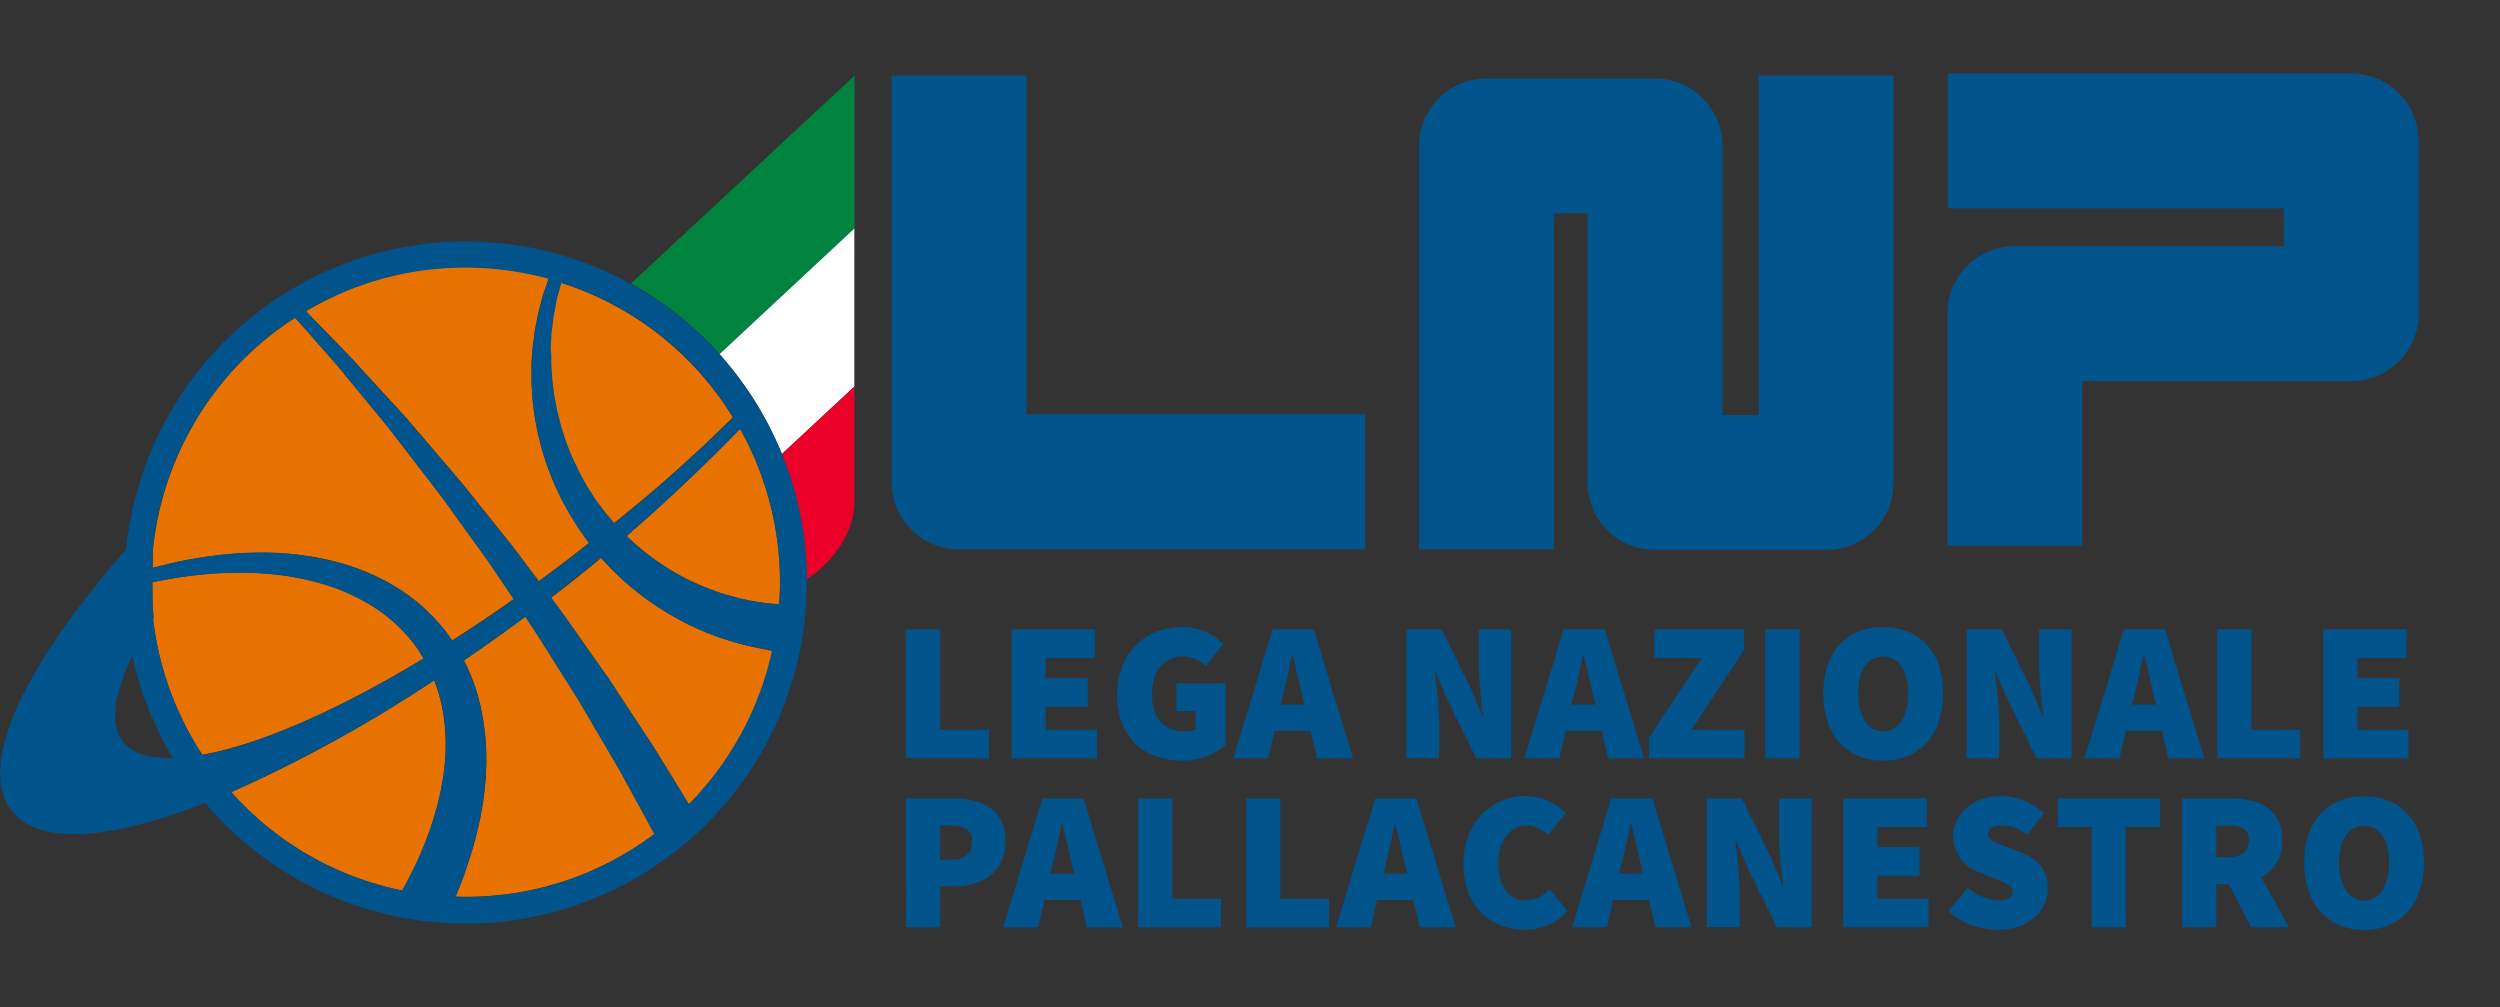 <svg data-name="Livello 1" id="Livello_1" viewBox="0 0 476.09 191.85" xmlns="http://www.w3.org/2000/svg">
	<rect x="0" y="0" width="476.09" height="191.85" fill="#333333" stroke="none"/>
	<defs>
		<style>.cls-1{fill:#00538b;}.cls-2{fill:none;}.cls-3{fill:#00833e;}.cls-4{fill:#fff;}.cls-5{fill:#ea0029;}.cls-6{fill:#e87200;}</style>
	</defs>
	<path class="cls-1" d="M191.46,141.61H198v19.1h9.29v5.44H191.46Z" transform="translate(-18.96 -21.74)"/>
	<path class="cls-1" d="M211.62,141.61h15.86v5.44h-9.37v3.85h8v5.44h-8v4.37h9.74v5.44H211.62Z" transform="translate(-18.96 -21.74)"/>
	<path class="cls-1" d="M231.7,154.07c0-8.23,5.67-12.91,12.24-12.91a11.1,11.1,0,0,1,8,3.24l-3.4,4.16a6.11,6.11,0,0,0-4.38-1.82c-3.32,0-5.81,2.65-5.81,7.1,0,4.61,2,7.18,6.42,7.18a3.63,3.63,0,0,0,1.89-.46v-3.4H243v-5.28h9.36v11.7a12.33,12.33,0,0,1-8.3,3C237.22,166.61,231.7,162.45,231.7,154.07Z" transform="translate(-18.96 -21.74)"/>
	<path class="cls-1" d="M261.3,141.61h7.86l7.47,24.54h-6.87l-1.21-5.21h-6.87l-1.21,5.21h-6.65Zm1.55,14.31h4.53l-.42-1.7c-.6-2.34-1.2-5.32-1.81-7.78H265c-.53,2.49-1.13,5.44-1.73,7.78Z" transform="translate(-18.96 -21.74)"/>
	<path class="cls-1" d="M286.82,141.61h6.65l5.44,10.95,2.34,5.51h.15a88.54,88.54,0,0,1-.83-9.36v-7.1h6.19v24.54h-6.65l-5.43-11-2.34-5.47h-.15a92.26,92.26,0,0,1,.83,9.36v7.1h-6.2Z" transform="translate(-18.96 -21.74)"/>
	<path class="cls-1" d="M316.72,141.61h7.86l7.47,24.54h-6.87L324,160.94H317.1l-1.21,5.21h-6.64Zm1.55,14.31h4.53l-.41-1.7c-.61-2.34-1.21-5.32-1.81-7.78h-.16c-.52,2.49-1.13,5.44-1.73,7.78Z" transform="translate(-18.96 -21.74)"/>
	<path class="cls-1" d="M333,162.22l10.05-15.17H334v-5.44h17.07v3.93l-10,15.17h10.12v5.44H333Z" transform="translate(-18.96 -21.74)"/>
	<path class="cls-1" d="M355.15,141.61h6.5v24.54h-6.5Z" transform="translate(-18.96 -21.74)"/>
	<path class="cls-1" d="M366.18,153.77c0-8.08,4.61-12.61,11.4-12.61S389,145.72,389,153.77s-4.61,12.84-11.41,12.84S366.18,161.85,366.18,153.77Zm16.16,0c0-4.46-1.81-7-4.76-7s-4.75,2.57-4.75,7,1.81,7.25,4.75,7.25S382.34,158.22,382.34,153.77Z" transform="translate(-18.96 -21.74)"/>
	<path class="cls-1" d="M393.51,141.61h6.65l5.43,10.95,2.35,5.51h.15a86,86,0,0,1-.83-9.36v-7.1h6.19v24.54H406.8l-5.43-11L399,149.69h-.15a89.47,89.47,0,0,1,.83,9.36v7.1h-6.19Z" transform="translate(-18.96 -21.74)"/>
	<path class="cls-1" d="M423.41,141.61h7.86l7.47,24.54h-6.87l-1.21-5.21h-6.87l-1.21,5.21h-6.64ZM425,155.92h4.53l-.41-1.7c-.61-2.34-1.21-5.32-1.81-7.78h-.16c-.52,2.49-1.13,5.44-1.73,7.78Z" transform="translate(-18.96 -21.74)"/>
	<path class="cls-1" d="M441.23,141.61h6.5v19.1H457v5.44H441.23Z" transform="translate(-18.96 -21.74)"/>
	<path class="cls-1" d="M461.39,141.61h15.86v5.44h-9.36v3.85h8v5.44h-8v4.37h9.74v5.44H461.39Z" transform="translate(-18.96 -21.74)"/>
	<path class="cls-1" d="M191.46,173.8h9c5.37,0,10,2,10,8.15,0,6-4.68,8.61-9.82,8.61H198v7.78h-6.49Zm8.83,11.63c2.57,0,3.78-1.29,3.78-3.48s-1.44-3-3.93-3H198v6.5Z" transform="translate(-18.96 -21.74)"/>
	<path class="cls-1" d="M217.47,173.8h7.85l7.48,24.54h-6.87l-1.21-5.21h-6.87l-1.21,5.21H210ZM219,188.11h4.53l-.42-1.7c-.6-2.34-1.21-5.32-1.81-7.78h-.15c-.53,2.49-1.13,5.44-1.74,7.78Z" transform="translate(-18.96 -21.74)"/>
	<path class="cls-1" d="M235.7,173.8h6.5v19.1h9.29v5.44H235.7Z" transform="translate(-18.96 -21.74)"/>
	<path class="cls-1" d="M256.28,173.8h6.49v19.1h9.29v5.44H256.28Z" transform="translate(-18.96 -21.74)"/>
	<path class="cls-1" d="M280.86,173.8h7.85l7.48,24.54h-6.87l-1.21-5.21h-6.88l-1.2,5.21h-6.65Zm1.55,14.31h4.53l-.42-1.7c-.6-2.34-1.21-5.32-1.81-7.78h-.15c-.53,2.49-1.14,5.44-1.74,7.78Z" transform="translate(-18.96 -21.74)"/>
	<path class="cls-1" d="M297.66,186.26c0-8.23,5.66-12.92,11.85-12.92a10.83,10.83,0,0,1,7.63,3.25l-3.4,4.16a6,6,0,0,0-4.08-1.82c-2.87,0-5.36,2.65-5.36,7.1,0,4.61,2.12,7.18,5.29,7.18a6.11,6.11,0,0,0,4.45-2.12l3.4,4.08a10.36,10.36,0,0,1-8.08,3.62C303.1,198.79,297.66,194.64,297.66,186.26Z" transform="translate(-18.96 -21.74)"/>
	<path class="cls-1" d="M325.78,173.8h7.86l7.47,24.54h-6.87L333,193.13h-6.87L325,198.34h-6.64Zm1.55,14.31h4.53l-.41-1.7c-.61-2.34-1.21-5.32-1.81-7.78h-.16c-.52,2.49-1.13,5.44-1.73,7.78Z" transform="translate(-18.96 -21.74)"/>
	<path class="cls-1" d="M344,173.8h6.65l5.43,10.95,2.34,5.51h.15a88.54,88.54,0,0,1-.83-9.36v-7.1H364v24.54h-6.64l-5.44-11-2.34-5.47h-.15a92.26,92.26,0,0,1,.83,9.36v7.1H344Z" transform="translate(-18.96 -21.74)"/>
	<path class="cls-1" d="M370,173.8h15.86v5.43h-9.36v3.85h8v5.44h-8v4.38h9.74v5.44H370Z" transform="translate(-18.96 -21.74)"/>
	<path class="cls-1" d="M390,195.28l3.7-4.45a10,10,0,0,0,5.74,2.38c2,0,2.79-.65,2.79-1.74s-1.24-1.55-3.32-2.38l-3.06-1.28a7.26,7.26,0,0,1-4.94-6.84c0-4.19,3.77-7.63,9.13-7.63a11.78,11.78,0,0,1,8.16,3.29L405,180.71a8.08,8.08,0,0,0-4.91-1.78c-1.58,0-2.56.57-2.56,1.66s1.39,1.59,3.62,2.46l3,1.17c3.05,1.21,4.79,3.32,4.79,6.72,0,4.15-3.47,7.85-9.59,7.85A14.2,14.2,0,0,1,390,195.28Z" transform="translate(-18.96 -21.74)"/>
	<path class="cls-1" d="M417.3,179.23h-6.5V173.8h19.49v5.43h-6.5v19.11H417.3Z" transform="translate(-18.96 -21.74)"/>
	<path class="cls-1" d="M434.48,173.8h9.29c5.28,0,9.81,1.81,9.81,7.93a7.51,7.51,0,0,1-4,7.09l5.32,9.52h-7.25l-4.23-8.23H441v8.23h-6.49ZM443.31,185c2.57,0,3.93-1.13,3.93-3.24s-1.36-2.8-3.93-2.8H441v6Z" transform="translate(-18.96 -21.74)"/>
	<path class="cls-1" d="M457.77,186c0-8.08,4.61-12.62,11.4-12.62s11.41,4.57,11.41,12.62-4.61,12.83-11.41,12.83S457.77,194,457.77,186Zm16.16,0c0-4.46-1.81-7-4.76-7s-4.75,2.57-4.75,7,1.81,7.25,4.75,7.25S473.93,190.41,473.93,186Z" transform="translate(-18.96 -21.74)"/>
	<path class="cls-2" d="M42.38,163c1.55,2,4.28,3.05,8.14,3.16.46,0,.93,0,1.41,0a64.47,64.47,0,0,1-7.77-19.53C40.54,154.06,39.87,159.75,42.38,163Z" transform="translate(-18.96 -21.74)"/>
	<path class="cls-3" d="M139.12,75.73A64.74,64.74,0,0,1,156,89.17l25.7-23.91V36.14Z" transform="translate(-18.96 -21.74)"/>
	<path class="cls-4" d="M159.94,94.06a64.9,64.9,0,0,1,7.92,14.14l13.8-12.84V65.26L156,89.17C157.35,90.73,158.69,92.36,159.94,94.06Z" transform="translate(-18.96 -21.74)"/>
	<path class="cls-5" d="M172.59,132.09c5.29-3.47,9.07-9.28,9.07-14.65V95.36l-13.8,12.84A64.65,64.65,0,0,1,172.59,132.09Z" transform="translate(-18.96 -21.74)"/>
	<path class="cls-6" d="M159.91,103.4c-7.22,7.4-14.38,14.16-21.62,20.41a47.22,47.22,0,0,0,12.54,8.72c.55.24,1.09.47,1.61.71l.79.34.8.3,1.54.58,1.52.47a45.09,45.09,0,0,0,5.47,1.32,42.5,42.5,0,0,0,4.23.53l.56,0A59.63,59.63,0,0,0,159.91,103.4Z" transform="translate(-18.96 -21.74)"/>
	<path class="cls-6" d="M99.61,147.13l-.39-.63-.59-1-.78-1.07a5.16,5.16,0,0,0-.37-.47l-.35-.44-.36-.44-.41-.45a27.41,27.41,0,0,0-3.49-3.32,30.38,30.38,0,0,0-4-2.75,39.16,39.16,0,0,0-8.82-3.74,51.06,51.06,0,0,0-9-1.72,64.41,64.41,0,0,0-8.31-.3c-2.59.06-5,.27-7.07.52s-3.92.56-5.43.84q-1.32.24-2.28.45c0,2.16,0,4.33.22,6.44l0,.34-.09.14a59.49,59.49,0,0,0,9.4,25.94C68.43,163.53,83.35,157,99.61,147.13Z" transform="translate(-18.96 -21.74)"/>
	<path class="cls-6" d="M55.21,128.28c2.16-.39,4.62-.77,7.33-1a69.75,69.75,0,0,1,8.81-.23,54.86,54.86,0,0,1,9.87,1.25,43.74,43.74,0,0,1,10.22,3.59,35.49,35.49,0,0,1,4.86,2.91,32.5,32.5,0,0,1,4.43,3.71l.52.5.52.56.51.56c.17.18.35.38.48.54l.84,1,.06.07.07.09,0,0,.11.15.21.3.42.59.59.83c3.86-2.46,7.78-5.09,11.72-7.87-1.58-2.36-3.18-4.72-4.78-7.09l-6.8-9.42c-2.2-3.14-4.55-6.1-6.78-9l-3.28-4.26L93.57,104c-.53-.68-1.07-1.32-1.6-2l-6-7.29c-.93-1.13-1.81-2.22-2.66-3.23s-1.73-2-2.51-2.86L76.73,84l-1.55-1.76c-1.05.68-2.1,1.38-3.12,2.13a59.81,59.81,0,0,0-24,42.35c0,.87,0,1.73,0,2.58,0,.2,0,.41,0,.61.5-.14,1-.29,1.67-.44C51.19,129.12,53.05,128.67,55.21,128.28Z" transform="translate(-18.96 -21.74)"/>
	<path class="cls-6" d="M123.83,90.89c0,.58.07,1.18.11,1.78s0,1.21.14,1.83c.17,1.23.27,2.5.55,3.76.13.64.24,1.29.38,1.93s.34,1.29.5,1.94c.09.32.16.66.26,1s.22.64.32,1c.22.64.41,1.3.65,2,.53,1.27,1,2.59,1.63,3.84.31.63.58,1.28.92,1.9s.69,1.23,1,1.85.73,1.18,1.1,1.77l.55.87.28.43.33.45,1.35,1.81.32.42s0,0,0,0l0,0,0,0,.09.1.17.21.68.8.68.81h0a281,281,0,0,0,22.67-20.17c-.86-1.38-1.76-2.75-2.75-4.09a59.49,59.49,0,0,0-30-21.54c-.06.21-.14.42-.2.66s-.15.57-.23.88c-.16.62-.33,1.31-.52,2s-.29,1.58-.46,2.45-.23,1.81-.37,2.8c0,.25-.07.5-.09.75s0,.51-.05.77c0,.52-.06,1-.1,1.6s0,1.1,0,1.66Z" transform="translate(-18.96 -21.74)"/>
	<path class="cls-6" d="M82.85,86.78l2.65,2.73c.92,1,1.86,2,2.85,3.11l6.43,7c.57.62,1.15,1.25,1.72,1.9l1.71,2,3.53,4.13c2.39,2.8,4.91,5.66,7.3,8.71l7.35,9.16q2.61,3.45,5.18,6.88c2.53-1.86,5.05-3.76,7.58-5.73l2-1.56-.65-.88-.7-1-.4-.56-.31-.48-1.21-1.9-.3-.48-.3-.53-.59-1.07c-.38-.71-.81-1.41-1.12-2.13l-1-2.13c-.33-.71-.59-1.45-.88-2.17-.61-1.43-1-2.92-1.49-4.36-.21-.73-.37-1.47-.56-2.19l-.27-1.08c-.09-.36-.14-.74-.21-1.09-.13-.73-.26-1.44-.39-2.15s-.18-1.43-.27-2.13c-.2-1.4-.22-2.78-.31-4.12-.05-.66,0-1.33,0-2s0-1.28,0-1.91.09-1.25.14-1.85.07-1.2.16-1.78.15-1.14.23-1.69c0-.28.07-.55.1-.82s.1-.53.15-.79c.22-1,.37-2,.61-2.94s.47-1.76.67-2.55.49-1.48.7-2.12c.11-.32.21-.62.3-.91s.15-.39.22-.57a60.64,60.64,0,0,0-14.17-2.11A59.26,59.26,0,0,0,77.23,81l1.31,1.35Z" transform="translate(-18.96 -21.74)"/>
	<path class="cls-6" d="M163.48,145.17l-1.31-.27c-.45-.09-.93-.2-1.4-.33a51.27,51.27,0,0,1-6.34-2c-.57-.22-1.15-.43-1.73-.68l-1.76-.8-.9-.41-.89-.47c-.59-.32-1.2-.62-1.81-1A53.33,53.33,0,0,1,133.45,128l0,0q-3.41,2.82-6.83,5.5l-2.71,2.08c2.21,2.9,4.24,5.85,6.25,8.69l3.13,4.45,1.52,2.15c.49.72.95,1.44,1.42,2.15l5.26,8c.81,1.23,1.6,2.41,2.32,3.55l2,3.26c1.26,2,2.35,3.84,3.26,5.31l1.11,1.81a59.81,59.81,0,0,0,15.93-29.25l-.21,0C165.14,145.47,164.31,145.36,163.48,145.17Z" transform="translate(-18.96 -21.74)"/>
	<path class="cls-6" d="M138.86,171.82c-.57-1-1.18-2.14-1.81-3.3s-1.38-2.35-2.11-3.61c-1.47-2.52-3.08-5.24-4.76-8.12-.43-.72-.85-1.45-1.3-2.18s-.92-1.46-1.38-2.21q-1.41-2.22-2.87-4.54c-1.8-2.83-3.61-5.79-5.6-8.7-3.91,2.89-7.82,5.68-11.71,8.32a3.26,3.26,0,0,1,.18.38,37,37,0,0,1,3.43,10.68,45.49,45.49,0,0,1,.58,10.37c0,.41,0,.82-.05,1.22s-.08.8-.13,1.2q-.12,1.18-.24,2.34c-.13.75-.25,1.5-.37,2.23s-.24,1.45-.41,2.14a70.41,70.41,0,0,1-2,7.45c-.38,1.09-.71,2.1-1,3l-1,2.59-.45,1.1-.13.3.31,0a59.37,59.37,0,0,0,37.23-11.67c.15-.11.28-.23.43-.33l-1.82-3.33C141,175.71,140,173.9,138.86,171.82Z" transform="translate(-18.96 -21.74)"/>
	<path class="cls-6" d="M101.64,151.29A262.51,262.51,0,0,1,63,172.59a59.41,59.41,0,0,0,32.6,18.76l.56-1.07.72-1.35.45-.86.44-.9c.3-.64.63-1.35,1-2.12s.7-1.67,1.1-2.6A64.65,64.65,0,0,0,102,176c.2-.58.32-1.2.47-1.82s.3-1.26.45-1.91.22-1.31.34-2c.06-.33.11-.67.17-1s.07-.69.11-1a38.33,38.33,0,0,0,.07-8.71A30.49,30.49,0,0,0,101.64,151.29Z" transform="translate(-18.96 -21.74)"/>
	<path class="cls-1" d="M167.86,108.2a64.9,64.9,0,0,0-7.92-14.14c-1.25-1.7-2.59-3.33-4-4.89A65,65,0,0,0,43,126.35c-20.17,23-28.32,41.41-21.82,49.76,2.19,2.81,5.9,4.32,11,4.46,6.7.2,15.59-1.91,25.85-5.93A65,65,0,0,0,167.86,108.2Zm-44-20.7c0-.55.07-1.08.1-1.6,0-.26,0-.52.05-.77s.06-.5.09-.75c.14-1,.21-1.93.37-2.8s.32-1.69.46-2.45.36-1.43.52-2c.08-.31.15-.61.23-.88s.14-.45.2-.66a59.49,59.49,0,0,1,30,21.54c1,1.34,1.89,2.71,2.75,4.09a281,281,0,0,1-22.67,20.17h0l-.68-.81-.68-.8-.17-.21-.09-.1,0,0,0,0s0,0,0,0l-.32-.42-1.35-1.81-.33-.45-.28-.43-.55-.87c-.37-.59-.77-1.13-1.1-1.77s-.69-1.24-1-1.85-.61-1.27-.92-1.9c-.65-1.25-1.1-2.57-1.63-3.84-.24-.65-.43-1.31-.65-2-.1-.33-.21-.65-.32-1s-.17-.66-.26-1c-.16-.65-.33-1.3-.5-1.94s-.25-1.29-.38-1.93c-.28-1.26-.38-2.53-.55-3.76-.1-.62-.09-1.23-.14-1.83s-.09-1.2-.11-1.78V89.16C123.83,88.6,123.82,88,123.86,87.5ZM109.3,72.73a60.64,60.64,0,0,1,14.17,2.11c-.07.18-.15.37-.22.57s-.19.59-.3.91c-.21.64-.44,1.35-.7,2.12s-.43,1.64-.67,2.55-.39,1.91-.61,2.94c0,.26-.11.52-.15.79s-.07.54-.1.82c-.08.55-.15,1.12-.23,1.69s-.12,1.17-.16,1.78-.09,1.22-.14,1.85,0,1.26,0,1.91,0,1.32,0,2c.09,1.34.11,2.72.31,4.12.09.7.16,1.41.27,2.13s.26,1.42.39,2.15c.07.35.12.73.21,1.09l.27,1.08c.19.72.35,1.46.56,2.19.47,1.44.88,2.93,1.49,4.36.29.72.55,1.46.88,2.17l1,2.13c.31.72.74,1.42,1.12,2.13l.59,1.07.3.53.3.48,1.21,1.9.31.48.4.56.7,1,.65.88-2,1.56c-2.53,2-5.05,3.87-7.58,5.73q-2.58-3.44-5.18-6.88L109,116.41c-2.39-3-4.91-5.91-7.3-8.71l-3.53-4.13-1.71-2c-.57-.65-1.15-1.28-1.72-1.9l-6.43-7c-1-1.08-1.93-2.13-2.85-3.11l-2.65-2.73-4.31-4.43L77.23,81A59.26,59.26,0,0,1,109.3,72.73ZM48,129.33c0-.85,0-1.71,0-2.58a59.81,59.81,0,0,1,24-42.35c1-.75,2.07-1.45,3.12-2.13L76.73,84l4.07,4.65c.78.9,1.62,1.85,2.51,2.86S85,93.64,86,94.77l6,7.29c.53.65,1.07,1.29,1.6,2l1.6,2.07,3.28,4.26c2.23,2.9,4.58,5.86,6.78,9l6.8,9.42c1.6,2.37,3.2,4.73,4.78,7.09-3.94,2.78-7.86,5.41-11.72,7.87l-.59-.83-.42-.59-.21-.3-.11-.15,0,0-.07-.09-.06-.07-.84-1c-.13-.16-.31-.36-.48-.54l-.51-.56-.52-.56-.52-.5a32.5,32.5,0,0,0-4.43-3.71,35.49,35.49,0,0,0-4.86-2.91,43.74,43.74,0,0,0-10.22-3.59A54.86,54.86,0,0,0,71.35,127a69.75,69.75,0,0,0-8.81.23c-2.71.25-5.17.63-7.33,1s-4,.84-5.55,1.22c-.62.15-1.17.3-1.67.44C48,129.74,48,129.53,48,129.33Zm2.52,36.8C46.66,166,43.93,165,42.38,163c-2.51-3.22-1.84-8.91,1.78-16.37a64.47,64.47,0,0,0,7.77,19.53C51.45,166.14,51,166.15,50.52,166.13Zm7-.62a59.49,59.49,0,0,1-9.4-25.94l.09-.14,0-.34C48,137,48,134.81,48,132.65q1-.21,2.28-.45c1.51-.28,3.33-.6,5.43-.84s4.48-.46,7.07-.52a64.41,64.41,0,0,1,8.31.3,51.06,51.06,0,0,1,9,1.72,39.16,39.16,0,0,1,8.82,3.74,30.38,30.38,0,0,1,4,2.75,27.41,27.41,0,0,1,3.49,3.32l.41.45.36.44.35.44a5.16,5.16,0,0,1,.37.47l.78,1.07.59,1,.39.63C83.35,157,68.43,163.53,57.53,165.51Zm46,2.77c0,.34-.08.69-.11,1s-.11.68-.17,1c-.12.68-.23,1.34-.34,2s-.3,1.28-.45,1.91-.27,1.24-.47,1.82a64.65,64.65,0,0,1-2.16,6.41c-.4.93-.75,1.81-1.1,2.6s-.7,1.48-1,2.12l-.44.9-.45.86-.72,1.35-.56,1.07A59.41,59.41,0,0,1,63,172.59a262.51,262.51,0,0,0,38.65-21.3,30.49,30.49,0,0,1,2,8.28A38.33,38.33,0,0,1,103.56,168.28Zm39.62,12.59A59.37,59.37,0,0,1,106,192.54l-.31,0,.13-.3.45-1.1,1-2.59c.34-.94.67-1.95,1-3a70.41,70.41,0,0,0,2-7.45c.17-.69.28-1.41.41-2.14s.24-1.48.37-2.23.16-1.55.24-2.34c0-.4.09-.79.13-1.2s0-.81.05-1.22a45.49,45.49,0,0,0-.58-10.37,37,37,0,0,0-3.43-10.68,3.26,3.26,0,0,0-.18-.38c3.89-2.64,7.8-5.43,11.71-8.32,2,2.91,3.8,5.87,5.6,8.7q1.45,2.32,2.87,4.54c.46.75.92,1.48,1.38,2.21s.87,1.46,1.3,2.18c1.68,2.88,3.29,5.6,4.76,8.12.73,1.26,1.45,2.46,2.11,3.61s1.24,2.27,1.81,3.3c1.12,2.08,2.12,3.89,2.93,5.39l1.82,3.33C143.46,180.64,143.33,180.76,143.18,180.87Zm7-6L149,173.05c-.91-1.47-2-3.26-3.26-5.31l-2-3.26c-.72-1.14-1.51-2.32-2.32-3.55l-5.26-8c-.47-.71-.93-1.43-1.42-2.15l-1.52-2.15-3.13-4.45c-2-2.84-4-5.79-6.25-8.69l2.71-2.08q3.44-2.67,6.83-5.5l0,0a53.33,53.33,0,0,0,13.89,11.25c.61.34,1.22.64,1.81,1l.89.47.9.41,1.76.8c.58.25,1.16.46,1.73.68a51.27,51.27,0,0,0,6.34,2c.47.13.95.24,1.4.33l1.31.27c.83.19,1.66.3,2.39.41l.21,0A59.81,59.81,0,0,1,150.15,174.86Zm16.64-38.08a42.5,42.5,0,0,1-4.23-.53,45.09,45.09,0,0,1-5.47-1.32l-1.52-.47-1.54-.58-.8-.3-.79-.34c-.52-.24-1.06-.47-1.61-.71a47.22,47.22,0,0,1-12.54-8.72c7.24-6.25,14.4-13,21.62-20.41a59.63,59.63,0,0,1,7.44,33.42Z" transform="translate(-18.96 -21.74)"/>
	<path class="cls-1" d="M278.94,126.35H201.58a12.84,12.84,0,0,1-12.84-12.85V36.14h25.69v64.52h64.51Z" transform="translate(-18.96 -21.74)"/>
	<path class="cls-1" d="M415.49,125.65H389.8V81.47a12.85,12.85,0,0,1,12.84-12.85h51.25v-7.2h-64V35.73h76.82a12.84,12.84,0,0,1,12.84,12.85V81.47a12.84,12.84,0,0,1-12.84,12.85H415.49Z" transform="translate(-18.96 -21.74)"/>
	<path class="cls-1" d="M366.69,126.47H334.12a12.84,12.84,0,0,1-12.85-12.84V62.38h-6.38v64H289.2V49.54a12.85,12.85,0,0,1,12.85-12.85h32.07A12.85,12.85,0,0,1,347,49.54v51.24h6.88V36.14h25.7v77.49A12.84,12.84,0,0,1,366.69,126.47Z" transform="translate(-18.96 -21.74)"/>
</svg>
